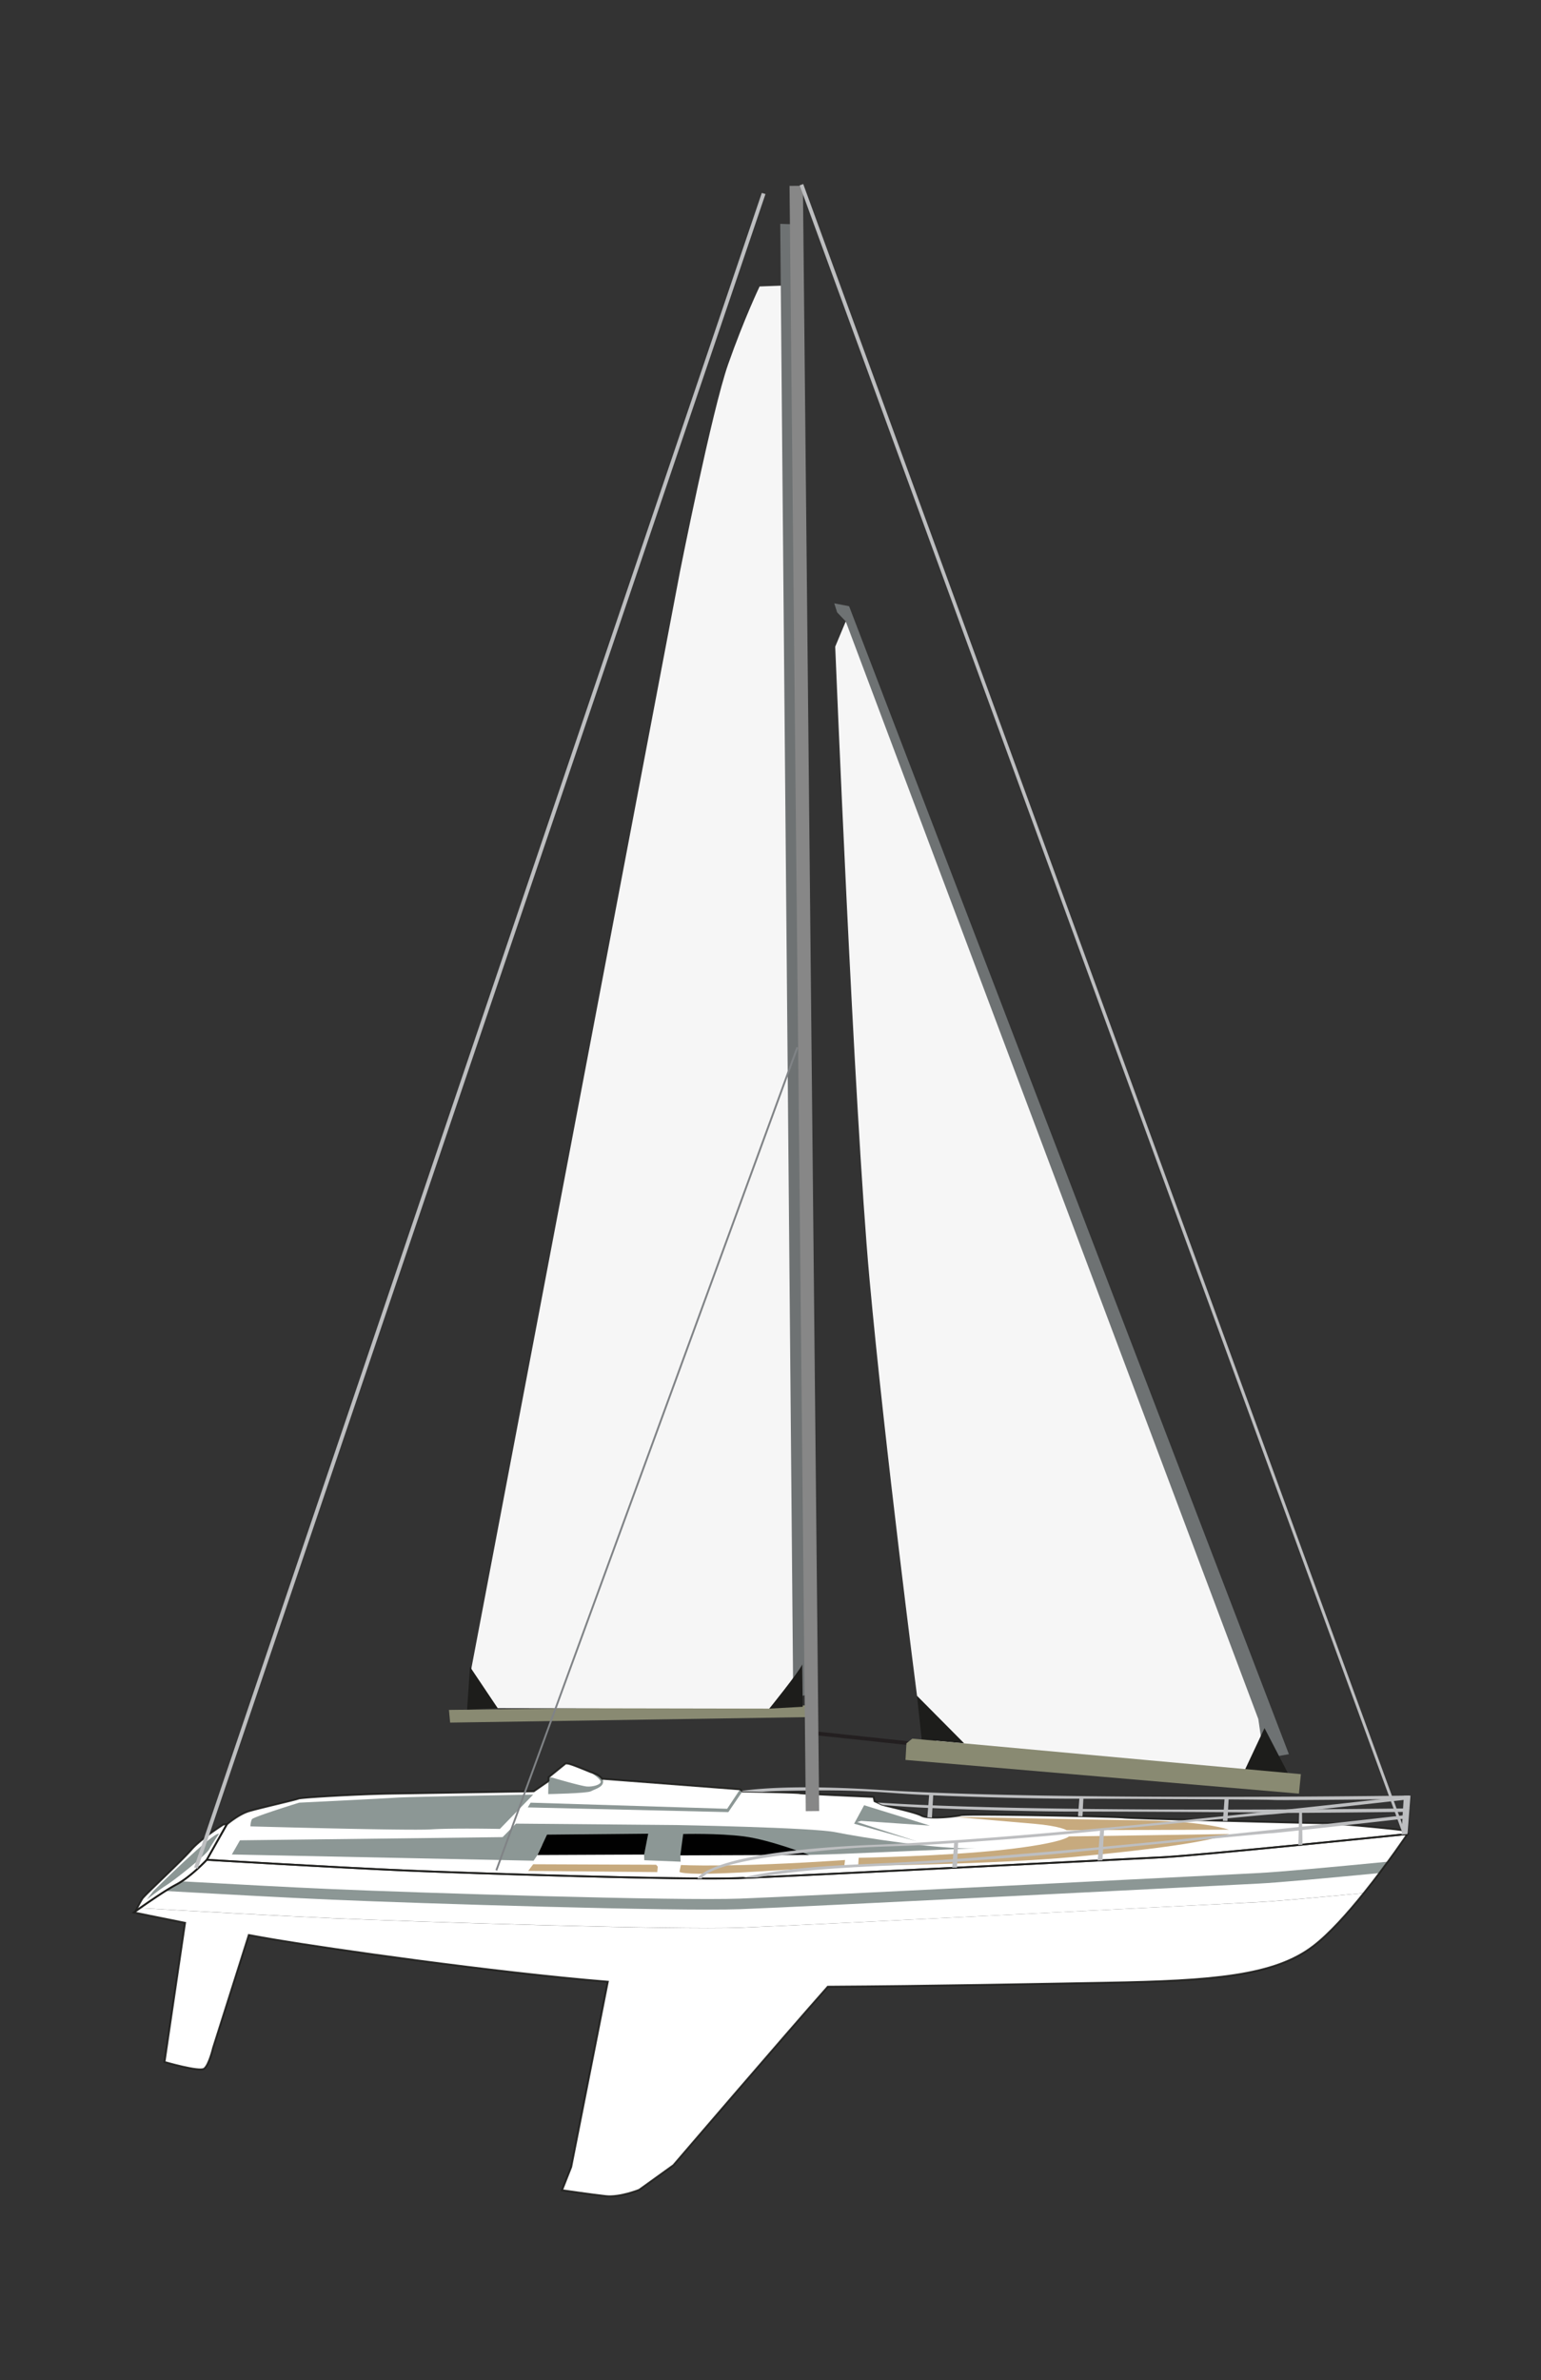 <?xml version="1.0" standalone="yes"?>
<svg xmlns="http://www.w3.org/2000/svg" viewBox="0 0 841.89 1300" style="zoom: 1;">
    <rect x="0" y="0" width="841.89" height="1300" fill="#333333" stroke="none"/>
    <title>epifanes-zeilboot</title>
    <g style="isolation:isolate">
        <g id="opbouw">
            <path id="opbouw-2" data-name="opbouw" d="M113,1015.76s69.22,4.13,107.94,5.81,153.64,5.26,182.11,4.23,211.29-10.38,231.93-11.41,134-12.7,134-12.7h0s-.55-1.6-3.29-2.12-35.45-3.76-42-3.76-106-2.59-109.77-3.1-85.5-2.2-89-1.3-17.72,2.33-21.49.26-20.48-5.44-22-6.21-3.65-1.69-3.65-1.69l-.53-2.33s-38.71-1.68-40.41-2.07-31.15-.91-31.15-.91l-1.29-1.16-74.44-5.71H329a8.22,8.22,0,0,0-3.3-2.55l0,0-.17-.07a22.33,22.33,0,0,0-3-1.16l-.17-.07s-7.86-3.27-10.21-4a8.39,8.39,0,0,0-3.13-.58l-9.33,7.55h0l0,2.13,0-.07-8.08,5.59s-60.85,1-78.41,1.28-48.75,2.07-50.18,2.72-21.38,5.18-27,6.86-12,7.15-12,7.15h0Z" fill="#fff"></path>
        </g>
        <g id="schaduw_opbouw" data-name="schaduw opbouw">
            <path id="schaduw_opbouw-2" data-name="schaduw opbouw" d="M533.09,1009.46s-63.2,2.59-68.17,2.86-23,.77-23,.77L382.82,1008l-11.13,5.37.17,3.43L352,1016l-.14-3.1-55.65-5.31-2.6,5.57-2.1,3.11-164.85-3.41,4.44-7.74,143.49-1.74,7.29-7.37,87.48.77s74.63,1.34,87.18,3.93S513,1010.29,533.09,1009.46Z" fill="#8c9795" style="mix-blend-mode:multiply"></path>
            <polygon id="schaduw_opbouw-3" data-name="schaduw opbouw" points="354.13 1001.5 351.91 1012.9 293.64 1013.16 298.86 1002.02 354.13 1001.5" fill="#010101"></polygon>
            <polygon id="schaduw_opbouw-4" data-name="schaduw opbouw" points="508.08 997.1 472.1 985.96 466.62 996.06 501.17 1005.77 468.32 995.15 470.41 994.51 508.08 997.1" fill="#8c9795" style="mix-blend-mode:multiply"></polygon>
            <path id="schaduw_opbouw-5" data-name="schaduw opbouw" d="M404.33,977.26l-7.06,10.64L289.9,984.56l-1.57,2.59,109.57,2.57,7.69-11.26S404.17,977.52,404.33,977.26Z" fill="#8c9795" style="mix-blend-mode:multiply"></path>
            <path id="schaduw_opbouw-6" data-name="schaduw opbouw" d="M301.47,970.82s15.9,4.67,19.16,4.92,7.58-1,7.56-2.59-5.87-5.44-5.87-5.44,7,1.94,7.18,5.18-4.57,4.27-6.65,5.44-23.34,1.55-23.34,1.55l.14-9.19Z" fill="#8c9795" style="mix-blend-mode:multiply"></path>
            <path id="schaduw_opbouw-7" data-name="schaduw opbouw" d="M291.3,980.16s-67.22,1.14-75,1.67-52.83,2.73-52.83,2.73-25.08,7.74-25.86,9.07a9.78,9.78,0,0,0-.78,3.88s86.15,2.42,98.5,1.64,37.79-.26,37.79-.26Z" fill="#8c9795" style="mix-blend-mode:multiply"></path>
            <path id="schaduw_opbouw-8" data-name="schaduw opbouw" d="M373.25,1001.68l-1.57,11.67,70.26-.26s-21.42-8.3-35.52-10.11S373.25,1001.68,373.25,1001.68Z" fill="#010101"></path>
        </g>
        <g id="dek">
            <path id="dek-2" data-name="dek" d="M671.51,1001.68,584,1003s-3.13,3.63-35.52,7.25-79.37,4.42-79.37,4.42l-.26,4.41s73.91-.77,118.32-4.92S660.29,1005.83,671.51,1001.68Z" fill="#c7aa7e"></path>
            <path id="dek-3" data-name="dek" d="M671.42,999.31l-88.7.3s-3.21-2.25-17.94-3.54l-43.41-3.75s91.9,1.84,100.52,1.84S657.41,994.93,671.42,999.31Z" fill="#c7aa7e"></path>
            <path id="dek-4" data-name="dek" d="M461.68,1015.88l-.4,3.1s-43,3.24-65.95,4.15-24.12-.78-24.12-.78l.79-3.75S399.62,1020.15,461.68,1015.88Z" fill="#c7aa7e"></path>
            <polygon id="dek-5" data-name="dek" points="359.35 1019.5 359.09 1022.48 288.56 1021.83 291.3 1018.2 358.44 1018.46 359.35 1019.5" fill="#c7aa7e"></polygon>
        </g>
        <g id="spiegel">
            <path id="spiegel-2" data-name="spiegel" d="M122.11,996.45s-12.53,7.91-17.61,13.86S79.08,1035,77.78,1037a75,75,0,0,0-3.62,6.73l2.29-1.61h0c5-3.5,14.4-10,19.94-12.87,7.84-4.15,16.55-13.47,16.55-13.47l10.92-19.41Z" fill="#fff"></path>
            <path id="spiegel_schaduw" data-name="spiegel schaduw" d="M119.62,1001.63s-3.65,5.18-5.35,8.41S95,1027.13,91,1029.59s-10.82,7.9-10.82,7.9l3.51-4.53S117.17,999.75,119.62,1001.63Z" fill="#8c9795"></path>
        </g>
        <g id="antifouling">
            <path id="antifouling-2" data-name="antifouling" d="M688.1,1038.86c-25.25,1.26-249,12.7-283.77,14s-175.41-3.11-222.84-5.17c-30.39-1.32-76.14-3.88-105-5.55-2.06,1.44-3.39,2.39-3.39,2.39s12,2.51,28,5.69l-11.22,76s18.91,5.52,21.58,3.68,4.93-11.44,4.93-11.44l19.51-61.59c5.29,1,10.48,1.88,15.35,2.7,27.71,4.66,117.87,17.67,180.81,22.8l-20,101.19-4.59,11.62h0l-.43,1.07s16.12,2.35,23.85,3.21,18.27-3.41,18.27-3.41l18.7-13.45s60.64-70.76,84.37-97.51c55.44-.31,116.15-1.53,151.9-2.17,58.24-1,92-3.63,113.35-20,8.65-6.6,18.72-17.88,27.65-29C719.46,1036.39,696.89,1038.41,688.1,1038.86Z" fill="#fff" style="isolation:isolate"></path>
        </g>
        <g id="romp">
            <path id="romp-2" data-name="romp" d="M181.49,1047.65c47.37,2.06,188,6.44,222.82,5.17s258.52-12.7,283.77-14c8.79-.45,31.36-2.47,57-4.91,13.14-16.34,23.81-32.26,23.81-32.26s-113.34,11.66-134,12.7S431.49,1024.76,403,1025.8s-143.4-2.55-182.11-4.23S113,1015.76,113,1015.76s-8.71,9.32-16.55,13.47c-5.55,2.9-14.94,9.37-20,12.88C105.36,1043.76,151.12,1046.32,181.49,1047.65Z" fill="#fff" style="isolation:isolate"></path>
        </g>
        <g id="striping">
            <path id="striping-2" data-name="striping" d="M90.33,1032.8c28.25,1.57,65.3,3.63,91.16,4.75,47.37,2.06,188,6.45,222.82,5.18s258.52-12.7,283.77-14c9.75-.49,36.44-2.9,65.52-5.72,1.64-2.17,3.2-4.26,4.64-6.22-30.85,3-59.88,5.65-70.15,6.17-25.25,1.27-249,12.7-283.77,14s-175.4-3.13-222.83-5.19c-23.23-1-55.46-2.75-82.27-4.25-1,.62-1.94,1.19-2.84,1.7C94.69,1030.13,92.57,1031.39,90.33,1032.8Z" fill="#8c9795"></path>
        </g>
        <g id="outline">
            <path id="outline-2" data-name="outline" d="M113,1015.76s69.22,4.13,107.94,5.81,153.64,5.26,182.11,4.23,211.29-10.38,231.93-11.41,134-12.7,134-12.7h0s-.55-1.6-3.29-2.12-35.45-3.76-42-3.76-106-2.59-109.77-3.1-85.5-2.2-89-1.3-17.72,2.33-21.49.26-20.48-5.44-22-6.21-3.65-1.69-3.65-1.69l-.53-2.33s-38.71-1.68-40.41-2.07-31.15-.91-31.15-.91l-1.29-1.16-74.44-5.71H329a8.22,8.22,0,0,0-3.3-2.55l0,0-.17-.07a22.33,22.33,0,0,0-3-1.16l-.17-.07s-7.86-3.27-10.21-4a8.39,8.39,0,0,0-3.13-.58l-9.33,7.55h0l0,2.13,0-.07-8.08,5.59s-60.85,1-78.41,1.28-48.75,2.07-50.18,2.72-21.38,5.18-27,6.86-12,7.15-12,7.15h0Z" fill="none" stroke="#1d1d1b" stroke-miterlimit="10" opacity="0.9" style="isolation:isolate"></path>
            <path id="outline-3" data-name="outline" d="M122.11,996.45s-12.53,7.91-17.61,13.86S79.08,1035,77.78,1037a75,75,0,0,0-3.62,6.73l2.29-1.61h0c5-3.5,14.4-10,19.94-12.87,7.84-4.15,16.55-13.47,16.55-13.47l10.92-19.41Z" fill="none" stroke="#1d1d1b" stroke-miterlimit="10" opacity="0.9" style="isolation:isolate"></path>
            <path id="outline-4" data-name="outline" d="M768.92,1001.69s-113.34,11.66-134,12.7S431.49,1024.76,403,1025.8s-143.4-2.55-182.11-4.23S113,1015.76,113,1015.76s-8.71,9.32-16.55,13.47c-5.54,2.9-14.92,9.37-19.94,12.87h0c-2.06,1.44-3.39,2.39-3.39,2.39s12,2.51,28,5.69l-11.22,76s18.91,5.52,21.58,3.68,4.93-11.44,4.93-11.44l19.51-61.59c5.29,1,10.48,1.88,15.35,2.7,27.71,4.66,117.87,17.67,180.81,22.8l-20,101.19-4.59,11.62-.43,1.07s16.12,2.35,23.85,3.21,18.27-3.41,18.27-3.41l18.7-13.45s60.64-70.76,84.37-97.51c55.44-.31,116.15-1.53,151.9-2.17,58.24-1,92-3.63,113.35-20,8.65-6.6,18.72-17.88,27.65-29h0C758.25,1017.6,768.92,1001.69,768.92,1001.69Zm-54.77,35.12h0Z" fill="none" stroke="#1d1d1b" stroke-miterlimit="10" opacity="0.9" style="isolation:isolate"></path>
        </g>
        <g id="zeil">
            <path d="M670.92,988.35l.31-5.57c13.31.09,23.09.2,24.46.29,4.31.31,73.65-.5,73.65-.5l.65-1.87h-1.17c-15.73.23-185.67,2.42-278.05-2.5-3.41-.19-6.72-.38-9.91-.58-37.91-2.41-61.26-1.47-75.63.49l.38.34s4.89.08,10.8.21c3.77-.25,8-.44,12.71-.55,42.48-1,53.17,1.13,75.34,2.19l3.15.14-.43,5.5c-5.69-.24-11.18-.49-16.41-.77-3.41-.19-6.72-.38-9.91-.59l-1.54-.09c.64.29,1.38.64,2,1a9.46,9.46,0,0,0,1.35.43c7.12.47,13.68,1,21.76,1.39l2.61.12-.4,5.12c.77.09,1.61.15,2.5.18l.28-5.2c22.64,1,57.55,1.87,75.71,1.89h4l-.19,2.53,2.46.06.14-2.58c17.16,0,52.2.17,76.93.34l-.38,4.72,2.5.07.26-4.77c13.5.09,23.46.19,24.85.29,4.31.31,73.65-.5,73.65-.5l.64-1.87h-1.17C761.54,987.78,721.26,988.3,670.92,988.35Zm-81.67-.42c-28-.34-55.64-.94-79.72-1.9l.3-5.49c22.65,1,57.27,1.85,75.32,1.87h4.53Zm79.33.42c-24.27,0-50.76-.08-77-.39l.3-5.54c17.43,0,52.53.18,77.1.35Z" fill="#bdbec0"></path>
            <path d="M443.27,945.38l257.55,27.47c0,.69,0,1.39.06,2.09L443.53,947.49C443.47,946.79,443.38,946.09,443.27,945.38Z" fill="#231f20"></path>
            <path d="M508.53,945.65,501,926.19s-17.59-135.64-26-228-18.7-345-18.7-345l5.74-13.75,4.18,6,109.9,287.93L695.55,948,681.72,968.1,512.25,952.18Z" fill="#f6f6f6"></path>
            <polygon points="690.58 960.42 704.16 958.09 463.88 331.09 455.78 329.53 457.35 334.46 462.05 339.38 687.46 938.9 690.58 960.42" fill="#6e7273"></polygon>
            <polygon points="500.97 926.18 526.77 952.17 503.57 950.05 500.97 926.18" fill="#1d1d1b"></polygon>
            <polygon points="690.84 943.83 703.56 968.33 679.62 967.69 690.84 943.83" fill="#1d1d1b"></polygon>
            <polygon points="443.86 931.38 443.94 937.79 245.92 940.83 245.27 933.9 443.86 931.38" fill="#898a72"></polygon>
            <path d="M429.61,921.37l1.36,4.3-10.71,7.52-148.35-.26-8.63-5.45-5.81-16L371.53,312S389,224,397.79,199,415,156.45,415,156.45l14.12-.52L434,915.44l-.19,6Z" fill="#f6f6f6"></path>
            <polygon points="438.48 926.18 430.98 925.67 433.26 916.54 426.26 122.26 434.36 122.52 440.3 925.76 438.48 926.18" fill="#6e7273"></polygon>
            <path d="M438.28,909.07c-1.83,4.15-18,24.12-18,24.12l18.28-1Z" fill="#1d1d1b"></path>
            <polygon points="256.76 910.36 271.9 932.93 255.19 933.71 256.76 910.36" fill="#1d1d1b"></polygon>
            <rect x="436.96" y="100.48" width="7.31" height="887.68" transform="matrix(1, -0.01, 0.01, 1, -6.62, 5.42)" fill="#878787"></rect>
            <polygon points="416.19 105.39 418.2 105.97 108.06 1020.52 106.06 1019.94 416.19 105.39" fill="#bdbec0"></polygon>
            <polygon points="438.82 100.5 436.88 101.24 766.28 1001.29 767.88 1001.18 438.82 100.5" fill="#bdbec0"></polygon>
            <path d="M767,980.75l0,.47c-17.84,2.07-186,21.36-277.66,25.84-3.4.17-6.71.31-9.91.44-93.76,3.63-98.45,18.58-98.45,18.58h2.4s1.83-7.46,44.32-12.82,53.18-4.3,75.34-5.51c5.28-.29,11.53-.68,18.23-1.13l-.69,8.81c-11.16.77-21.74,1.42-31.45,1.89-27.7,1.35-55.93,1.94-83.09,8.09,2,.17,3.3,0,7.43,0,29.56-5.22,59.46-5.76,89.34-7.38,5.13-.28,11.17-.66,17.65-1.09l-.24,3.13a22.21,22.21,0,0,1,2.58,0l.17-3.3c21-1.43,46.09-3.42,60.53-4.87l16.67-1.66-.48,5.94,2.62-.14.33-6c32.42-3.2,88-8.62,91.4-8.75,1.18,0,7.28-.67,15.5-1.55l-.23,8,2.29-.25-.1-8c19.18-2.07,48-5.32,54.72-6.09l-.54,8.62,3.28-.33,1.62-21Zm-244,34.51.45-8.79c21-1.42,45.86-3.4,60.24-4.85L601,999.91l-.74,9C573.68,1011.32,547.06,1013.58,523,1015.26Zm79.67-6.62.49-8.95c32.47-3.2,87.66-8.58,91.06-8.71,1.19-.05,7.31-.68,15.56-1.57l-.24,8.43C679.53,1001.09,641.23,1005.06,602.7,1008.64Zm108.76-11-.11-8.39c19.6-2.12,49.58-5.51,55.51-6.18l-.54,8.45C760.06,992.25,739.51,994.6,711.46,997.64Z" fill="#bdbec0"></path>
            <polygon points="435.13 571.86 436.1 572.24 271.64 1021.73 270.68 1021.36 435.13 571.86" fill="#808386"></polygon>
            <polygon points="707.15 970.29 707.16 970.29 710.7 968.99 498.43 949.59 495.22 952.13 494.69 961.21 709.65 979.62 710.7 968.99 707.15 970.29" fill="#898a72"></polygon>
        </g>
    </g>
</svg>